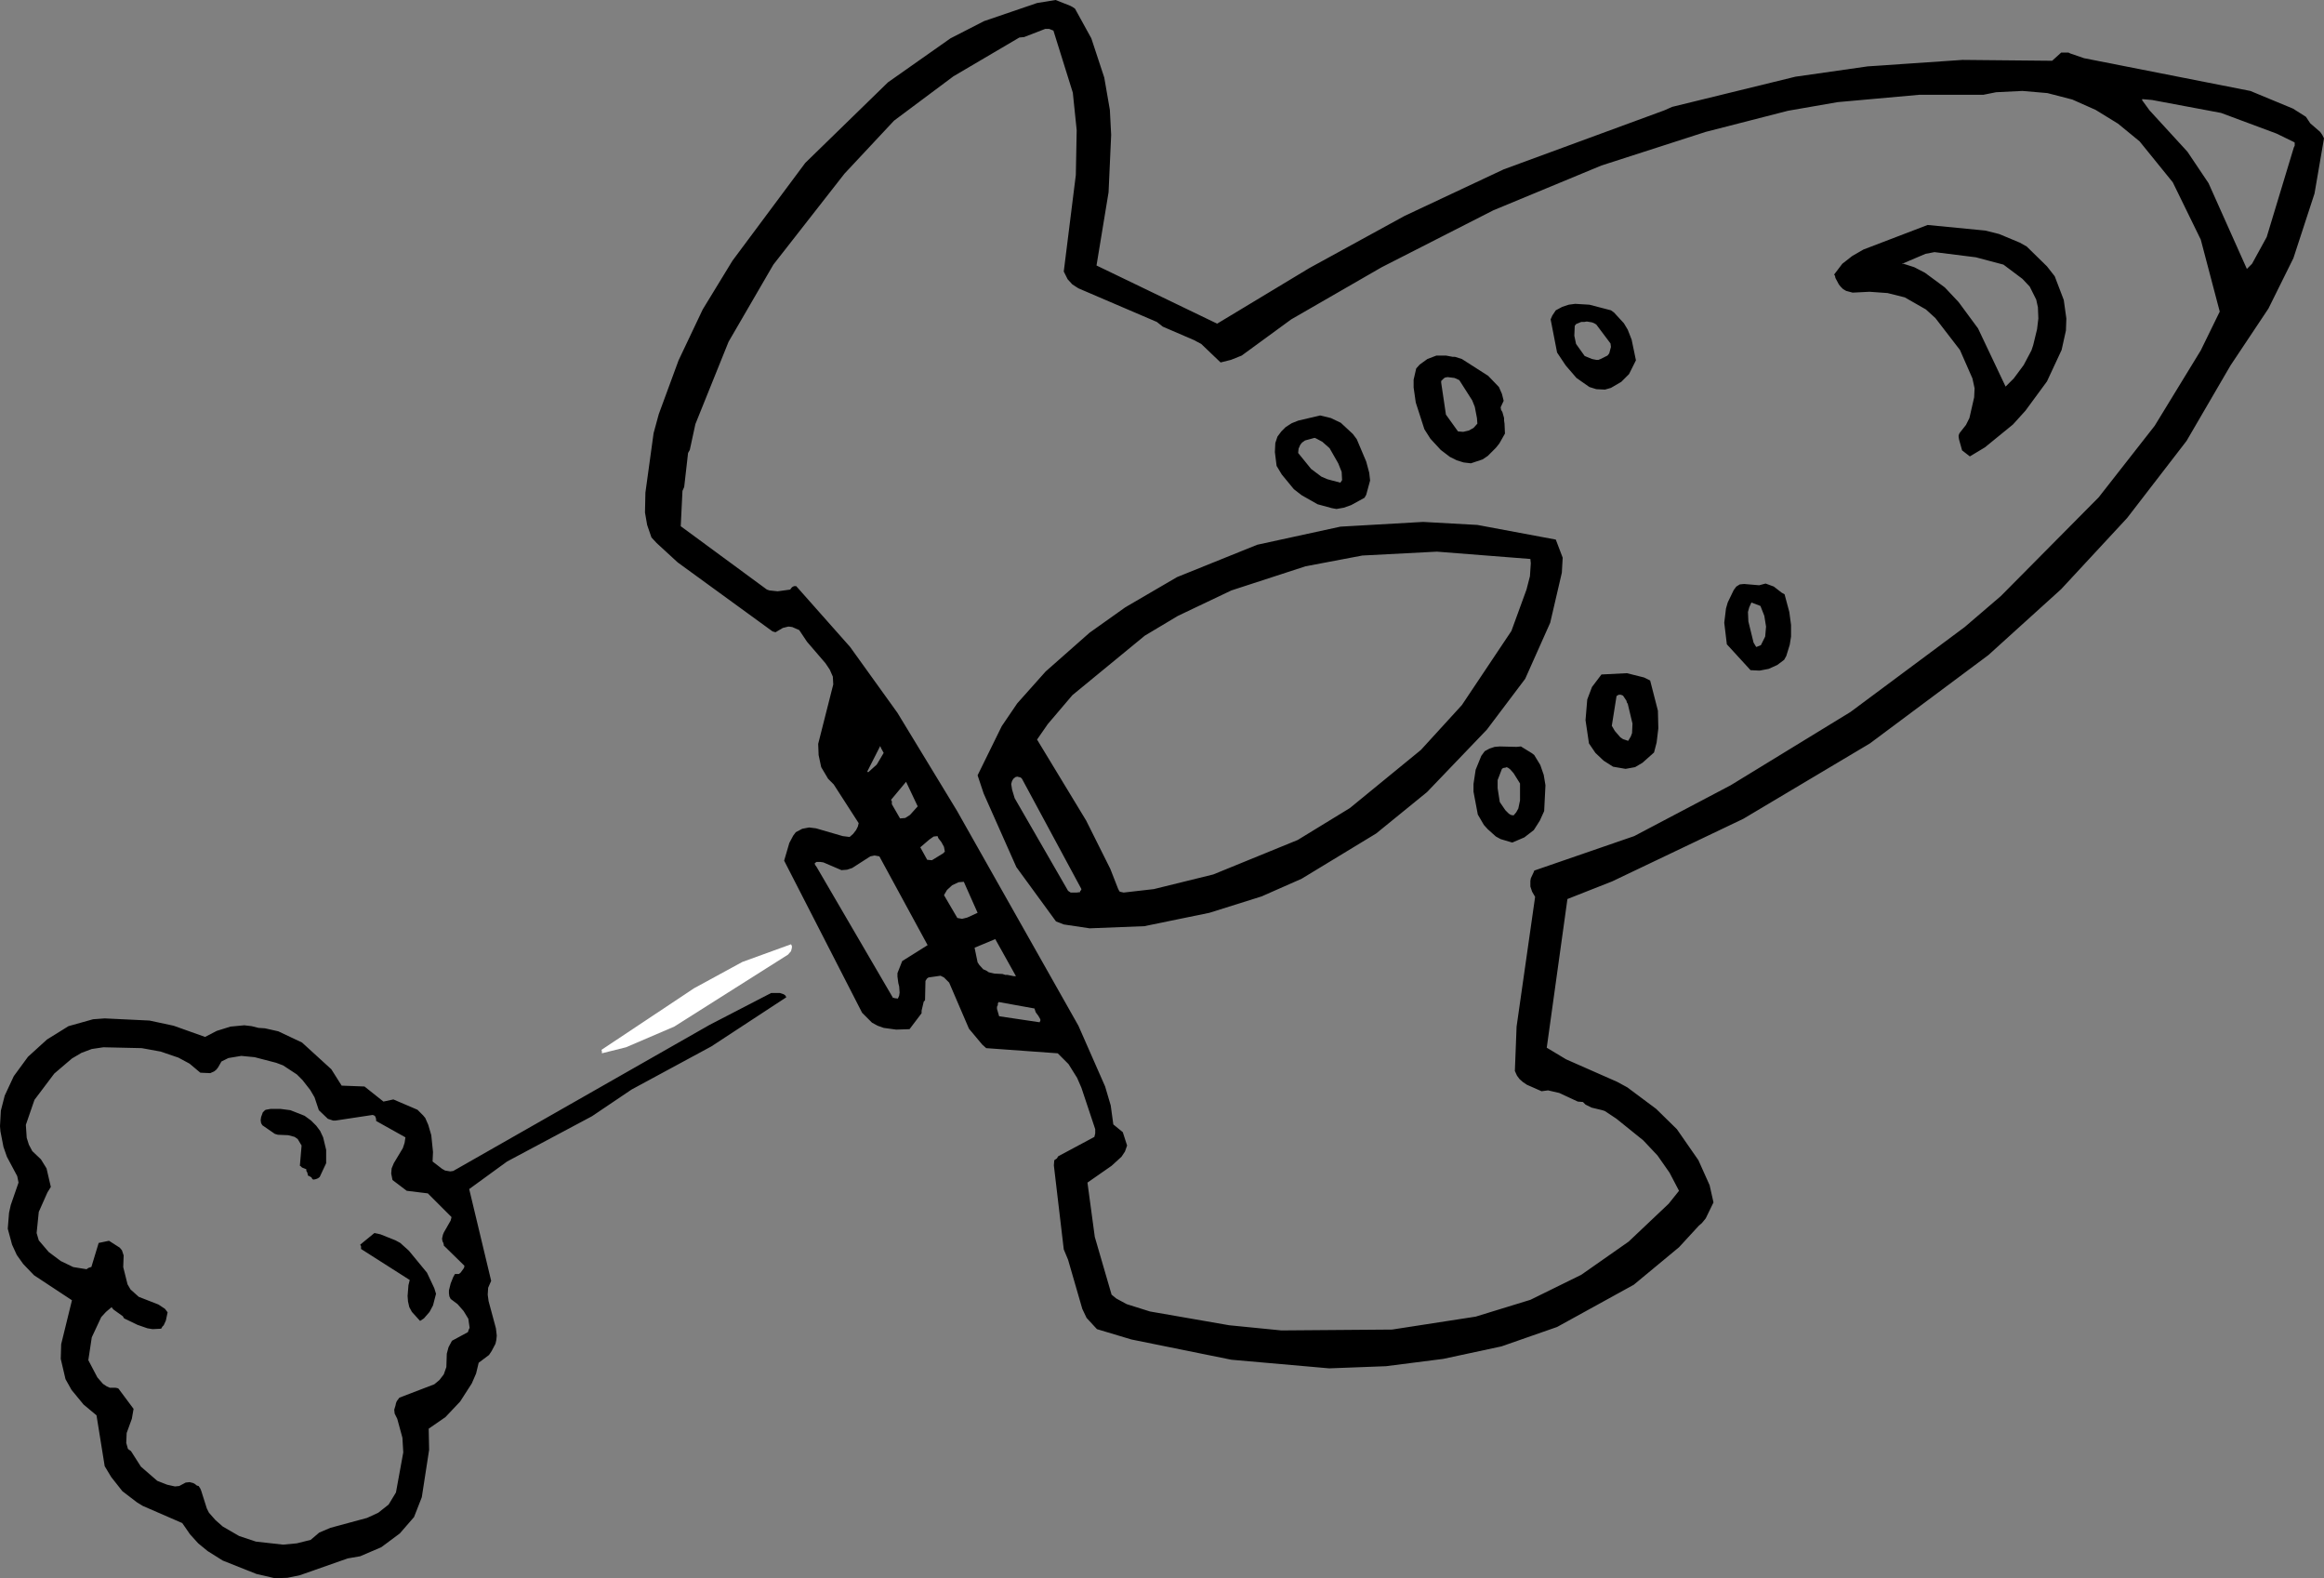 <?xml version="1.0" encoding="UTF-8" standalone="no"?>
<svg xmlns:xlink="http://www.w3.org/1999/xlink" height="183.1px" width="269.7px" xmlns="http://www.w3.org/2000/svg">
  <rect width="100%" height="100%" fill="#808080" stroke="none"/>
  <g transform="matrix(1.0, 0.0, 0.0, 1.0, -74.35, -58.8)">
    <path d="M335.5 69.35 L340.45 71.4 341.95 72.35 342.45 73.1 343.6 74.1 343.85 74.45 344.05 74.85 342.95 81.25 340.5 88.75 337.6 94.6 333.2 101.2 328.1 109.95 321.2 118.9 313.55 127.15 305.1 134.8 291.35 145.05 276.65 153.8 261.45 161.05 256.25 163.1 253.85 180.35 256.1 181.7 262.0 184.3 263.2 184.95 266.55 187.45 268.95 189.8 271.45 193.4 272.75 196.3 273.2 198.3 272.3 200.15 271.85 200.7 271.5 201.0 269.2 203.5 263.95 207.85 255.05 212.75 248.6 215.0 241.85 216.45 235.2 217.3 228.6 217.55 217.25 216.55 205.65 214.2 201.65 213.0 200.45 211.7 199.95 210.65 198.3 204.95 197.8 203.75 196.65 194.0 196.7 193.4 197.0 193.2 197.15 192.95 201.35 190.7 201.45 190.3 201.45 189.8 199.85 185.0 199.35 183.85 198.35 182.25 197.1 181.0 188.8 180.4 188.35 180.0 186.8 178.15 184.5 172.8 183.9 172.2 183.5 172.0 182.1 172.2 181.9 172.35 181.85 172.45 181.75 172.6 181.7 174.85 181.55 175.0 181.3 176.05 181.3 176.35 179.9 178.2 178.35 178.25 176.9 178.05 176.2 177.8 175.55 177.45 174.4 176.3 165.35 158.65 165.95 156.6 166.4 155.75 166.7 155.35 167.45 154.95 168.25 154.8 169.05 154.9 172.15 155.8 172.95 155.9 173.35 155.55 173.7 155.1 173.9 154.7 174.0 154.3 171.1 149.8 170.45 149.15 169.65 147.8 169.35 146.4 169.3 145.1 171.05 138.2 171.0 137.3 170.65 136.5 170.15 135.75 168.0 133.25 167.1 131.9 166.3 131.55 165.95 131.5 165.8 131.5 165.2 131.65 164.35 132.15 164.0 132.05 153.0 124.05 150.55 121.8 149.95 121.15 149.45 119.7 149.2 118.25 149.25 115.95 150.2 109.05 150.8 106.85 153.1 100.6 155.9 94.7 159.35 89.05 167.8 77.7 177.4 68.35 184.65 63.25 188.55 61.25 194.7 59.15 196.85 58.8 198.5 59.45 198.8 59.6 199.1 59.8 201.0 63.25 202.5 67.8 203.15 71.55 203.3 74.45 203.0 81.1 201.6 89.6 215.6 96.35 226.3 89.9 237.35 83.85 248.85 78.45 267.5 71.6 268.4 71.2 282.7 67.7 291.1 66.5 302.1 65.75 312.5 65.85 313.55 64.9 314.4 64.9 314.6 65.0 316.2 65.55 335.5 69.35 M324.1 70.4 L322.95 70.3 322.95 70.45 323.0 70.5 323.8 71.6 328.2 76.4 330.65 80.05 335.1 90.0 335.7 89.4 337.4 86.3 340.55 75.9 340.65 75.7 340.65 75.35 340.6 75.3 338.55 74.3 332.1 71.9 324.1 70.4 M326.5 79.95 L322.65 75.2 320.15 73.15 317.55 71.55 314.85 70.35 311.95 69.6 309.05 69.35 306.0 69.5 304.5 69.8 297.05 69.8 287.6 70.65 281.85 71.65 272.3 74.1 260.2 78.0 247.65 83.2 234.7 89.8 224.2 95.85 218.45 100.05 217.2 100.55 216.0 100.85 213.75 98.7 212.9 98.25 209.3 96.7 208.6 96.15 199.5 92.25 198.8 91.8 198.25 91.2 197.8 90.3 199.2 79.1 199.3 73.9 198.85 69.55 196.6 62.35 196.1 62.15 195.65 62.15 193.2 63.1 192.65 63.15 185.0 67.65 178.1 72.8 172.35 78.95 164.1 89.5 158.9 98.45 155.05 108.0 154.4 111.0 154.2 111.35 153.75 115.3 153.55 115.75 153.35 119.85 163.35 127.2 163.65 127.3 164.6 127.4 166.05 127.2 166.2 127.0 166.3 126.9 166.5 126.8 166.75 126.8 173.0 133.85 178.5 141.5 185.4 152.85 199.5 177.8 202.6 184.85 203.25 187.05 203.55 189.25 204.65 190.15 205.15 191.7 204.9 192.4 204.5 193.0 203.35 194.05 200.55 196.0 201.4 202.3 203.35 209.0 203.9 209.45 205.1 210.1 207.8 210.95 217.0 212.55 223.05 213.15 235.9 213.05 245.6 211.55 251.95 209.6 257.85 206.7 263.35 202.85 268.0 198.45 269.2 196.95 268.1 194.85 266.7 192.85 265.05 191.1 261.95 188.6 260.6 187.7 260.3 187.6 259.05 187.3 258.35 186.95 258.05 186.65 257.45 186.6 255.3 185.6 254.0 185.3 253.25 185.4 251.55 184.65 251.1 184.35 250.7 184.0 250.4 183.6 250.15 183.05 250.35 177.9 252.5 162.85 252.15 162.25 251.95 161.65 251.95 161.0 252.0 160.7 252.35 159.95 252.4 159.8 264.0 155.8 275.2 149.9 289.1 141.4 302.35 131.55 306.55 127.95 317.9 116.5 324.4 108.2 329.75 99.45 331.95 94.95 329.75 86.6 326.5 79.95 M256.4 94.15 L257.15 94.05 258.8 94.15 261.3 94.8 261.65 95.05 262.8 96.3 263.25 97.05 263.7 98.2 264.2 100.6 263.4 102.2 262.5 103.1 261.3 103.8 260.6 104.0 259.6 103.95 258.8 103.7 257.3 102.65 256.05 101.2 255.05 99.7 254.3 95.85 254.5 95.4 254.9 94.8 255.65 94.4 256.4 94.15 M257.1 96.6 L257.05 97.75 257.25 98.7 258.25 100.1 259.1 100.45 259.6 100.55 259.85 100.55 260.1 100.45 260.9 100.05 261.1 99.8 261.3 99.05 261.25 98.65 259.6 96.45 259.35 96.3 259.1 96.2 258.5 96.1 258.2 96.15 257.85 96.15 257.25 96.4 257.1 96.6 M291.3 92.65 L289.35 92.75 288.6 92.55 288.25 92.35 287.95 92.05 287.75 91.8 287.35 91.05 287.3 90.8 287.2 90.65 288.15 89.4 289.3 88.5 290.6 87.75 298.05 84.9 304.75 85.55 306.35 85.95 308.75 86.95 309.55 87.4 311.9 89.7 312.8 90.85 313.85 93.6 314.15 95.75 314.1 97.15 313.6 99.4 311.9 103.05 309.4 106.45 307.95 108.05 304.7 110.7 302.95 111.75 302.05 111.05 301.7 109.8 301.65 109.5 301.65 109.3 301.75 109.05 302.5 108.1 302.9 107.3 303.45 104.9 303.5 103.85 303.25 102.7 301.8 99.4 298.95 95.7 297.85 94.7 295.4 93.3 293.4 92.8 291.3 92.65 M298.85 88.05 L297.8 88.25 295.1 89.4 295.15 89.45 295.2 89.4 295.25 89.4 296.5 89.8 297.75 90.45 300.05 92.15 301.65 93.85 303.9 96.9 307.1 103.65 308.05 102.7 309.2 101.15 310.1 99.45 310.3 98.85 310.75 97.0 310.9 95.75 310.85 94.45 310.65 93.55 309.9 92.05 309.05 91.15 306.85 89.5 303.65 88.65 298.85 88.05 M241.05 100.05 L242.15 100.05 242.95 100.2 243.2 100.2 244.0 100.45 247.05 102.4 248.3 103.7 248.65 104.5 248.85 105.3 248.5 106.05 248.55 106.35 248.7 106.6 248.9 107.3 248.9 107.6 248.95 107.95 249.0 109.1 248.35 110.25 247.95 110.75 247.0 111.7 246.4 112.1 245.05 112.55 244.2 112.45 243.4 112.2 242.6 111.8 241.55 111.0 240.35 109.7 239.65 108.6 238.65 105.5 238.4 103.75 238.4 102.85 238.7 101.55 239.1 101.1 240.0 100.45 241.05 100.05 M241.6 103.0 L241.6 103.2 242.15 106.9 243.55 108.85 244.15 108.9 244.8 108.75 245.35 108.45 245.8 107.95 245.75 107.3 245.5 106.0 245.2 105.25 243.7 102.9 243.15 102.65 242.35 102.55 242.05 102.6 241.9 102.7 241.6 103.0 M224.25 107.9 L225.0 107.6 227.55 107.0 228.8 107.3 229.95 107.85 231.35 109.15 231.8 109.75 232.9 112.35 233.25 113.65 233.35 114.55 232.9 116.2 232.7 116.55 231.15 117.4 230.3 117.7 229.45 117.85 228.9 117.75 227.25 117.3 225.4 116.25 224.5 115.55 223.1 113.85 222.5 112.85 222.3 111.25 222.35 110.2 222.6 109.45 223.05 108.85 223.55 108.35 224.25 107.9 M225.05 110.85 L225.0 111.35 226.5 113.2 227.7 114.1 228.4 114.4 229.9 114.8 230.1 114.5 230.05 113.55 229.65 112.55 228.65 110.8 227.8 110.05 227.05 109.65 226.9 109.6 225.8 109.9 225.45 110.15 225.25 110.4 225.05 110.85 M229.9 119.9 L239.5 119.35 245.8 119.7 254.9 121.4 255.7 123.5 255.6 125.25 254.25 131.05 251.35 137.55 246.9 143.45 239.95 150.7 234.05 155.5 225.4 160.75 220.75 162.8 214.7 164.7 207.15 166.25 200.8 166.5 197.8 166.05 196.9 165.7 192.3 159.4 188.5 150.85 187.8 148.75 190.6 143.05 192.4 140.4 195.7 136.7 200.8 132.2 204.95 129.25 210.95 125.75 220.25 122.0 229.9 119.9 M232.45 123.25 L225.85 124.5 217.25 127.3 211.05 130.25 207.2 132.55 198.8 139.45 195.95 142.8 194.7 144.6 200.4 154.0 203.2 159.6 204.1 161.9 204.2 162.1 204.3 162.25 204.75 162.35 208.25 161.95 215.15 160.25 224.95 156.25 231.0 152.55 239.25 145.8 244.0 140.6 249.75 132.0 251.5 127.2 251.9 125.65 252.0 124.15 251.95 123.65 241.1 122.8 232.45 123.25 M176.1 147.5 L176.9 146.15 176.6 145.6 176.5 145.35 175.0 148.3 175.1 148.4 176.1 147.5 M192.8 149.0 L192.4 148.9 192.2 148.95 191.95 149.15 191.8 149.4 191.7 149.75 191.8 150.4 192.1 151.4 198.3 162.15 198.6 162.35 199.3 162.35 199.7 162.3 199.7 162.15 199.8 162.1 199.85 161.95 192.95 149.15 192.8 149.0 M184.0 157.6 L183.9 157.05 183.6 156.5 183.25 156.05 183.15 155.8 182.7 155.85 182.2 156.2 181.15 157.1 181.95 158.55 182.5 158.6 183.8 157.8 184.0 157.6 M185.6 161.15 L184.85 161.5 184.25 162.05 183.9 162.65 185.45 165.3 186.0 165.4 186.6 165.25 187.8 164.7 186.2 161.1 185.6 161.15 M188.8 171.4 L189.1 171.6 189.75 171.75 190.7 171.8 191.0 171.9 191.25 171.9 192.0 172.05 192.25 172.05 189.85 167.75 187.45 168.75 187.8 170.45 188.0 170.75 188.45 171.25 188.8 171.4 M180.85 152.35 L179.5 149.5 177.75 151.6 177.85 151.75 177.85 152.1 178.8 153.75 179.4 153.7 179.95 153.35 180.85 152.35 M173.25 159.5 L172.65 159.7 172.0 159.75 169.9 158.85 169.55 158.8 169.1 158.8 168.9 158.95 168.9 159.0 168.95 159.15 169.1 159.35 178.0 174.6 178.05 174.55 178.15 174.6 178.55 174.65 178.7 174.3 178.75 173.95 178.7 173.25 178.6 172.85 178.5 172.1 178.5 171.7 179.05 170.3 182.0 168.45 176.4 158.15 175.85 158.05 175.35 158.15 173.25 159.5 M165.5 174.3 L165.6 174.5 156.9 180.2 147.65 185.2 143.05 188.3 133.2 193.55 128.8 196.75 131.35 207.4 131.0 208.2 130.95 209.0 131.05 209.75 131.9 212.9 132.0 213.75 131.95 214.25 131.85 214.7 131.4 215.55 131.1 216.0 129.9 216.9 129.6 218.15 129.1 219.3 127.75 221.4 126.05 223.2 124.1 224.55 124.15 227.0 123.3 232.5 122.4 234.8 120.75 236.7 118.6 238.3 116.15 239.35 114.7 239.6 109.15 241.55 107.7 241.85 106.25 241.9 104.1 241.4 100.2 239.85 98.45 238.75 97.35 237.85 96.4 236.8 95.5 235.5 90.9 233.5 90.25 233.1 88.55 231.8 87.25 230.15 86.5 228.9 85.55 223.0 84.05 221.75 82.65 220.05 81.95 218.8 81.4 216.45 81.45 214.75 82.7 209.65 78.3 206.75 77.05 205.45 76.3 204.4 75.75 203.2 75.25 201.35 75.4 199.5 75.6 198.6 76.5 196.0 76.35 195.25 75.15 193.0 74.75 191.85 74.4 190.05 74.35 189.45 74.45 187.65 74.9 185.9 75.95 183.65 77.6 181.4 79.8 179.4 82.3 177.85 85.15 177.05 86.5 176.95 91.7 177.2 94.5 177.8 98.15 179.1 99.5 178.4 101.1 177.9 102.7 177.75 103.55 177.85 104.35 178.05 105.1 178.1 106.65 178.45 109.4 179.75 112.8 182.85 114.0 184.75 116.65 184.85 118.85 186.6 120.0 186.35 122.8 187.55 123.45 188.2 123.7 188.5 124.05 189.3 124.4 190.5 124.6 192.45 124.55 193.55 125.65 194.4 126.0 194.6 126.6 194.7 126.95 194.65 156.7 177.7 163.85 174.0 164.85 174.0 165.3 174.15 165.5 174.3 M194.4 175.8 L190.25 175.05 190.15 175.2 190.15 175.4 190.05 175.6 190.05 175.85 190.3 176.7 195.0 177.4 195.1 177.15 195.05 177.0 194.85 176.65 194.55 176.25 194.4 175.8 M247.2 145.65 L247.8 145.45 248.4 145.4 250.35 145.45 250.85 145.4 252.15 146.2 252.4 146.4 253.1 147.55 253.5 148.7 253.7 149.9 253.55 152.9 253.05 154.0 252.35 155.1 251.25 155.95 249.85 156.55 248.5 156.15 247.95 155.85 247.0 155.0 246.55 154.5 245.85 153.3 245.35 150.65 245.35 149.75 245.6 148.1 246.25 146.5 246.65 145.95 247.2 145.65 M249.4 147.9 L249.2 147.8 249.1 147.85 248.8 147.9 248.65 148.0 248.15 149.3 248.15 150.25 248.4 151.85 249.05 152.8 249.45 153.2 249.7 153.35 250.0 153.4 250.3 153.05 250.55 152.6 250.75 151.65 250.75 149.7 250.0 148.5 249.6 148.05 249.4 147.9 M259.1 138.5 L260.2 137.05 263.15 136.9 265.15 137.4 265.85 137.75 266.75 141.25 266.8 143.3 266.6 144.95 266.3 146.1 264.95 147.3 264.1 147.8 263.0 148.0 261.55 147.75 260.45 147.05 259.5 146.15 258.75 145.05 258.35 142.35 258.55 139.95 259.1 138.5 M262.2 139.4 L261.95 139.55 261.4 143.0 261.75 143.6 262.4 144.35 262.7 144.55 263.3 144.75 263.6 144.25 263.75 143.85 263.8 142.75 263.25 140.45 263.15 140.3 263.1 140.1 262.7 139.5 262.45 139.4 262.2 139.4 M280.2 126.85 L281.1 127.55 281.45 127.75 282.0 129.8 282.2 131.3 282.2 132.65 282.05 133.6 281.65 134.9 281.4 135.35 280.6 135.95 279.6 136.4 278.55 136.6 277.5 136.55 274.75 133.55 274.45 131.05 274.65 129.4 274.85 128.7 275.55 127.25 275.85 126.85 276.25 126.6 276.75 126.55 278.5 126.7 279.25 126.5 280.2 126.85 M277.2 129.8 L277.25 130.9 277.85 133.35 278.15 133.85 278.2 133.85 278.7 133.65 279.2 132.65 279.3 131.5 279.1 130.25 278.65 129.1 277.6 128.7 277.35 129.25 277.2 129.8 M77.35 189.3 L77.45 190.8 77.7 191.6 78.1 192.35 79.1 193.3 79.75 194.35 80.25 196.5 79.85 197.15 78.85 199.4 78.6 201.85 78.85 202.7 80.0 204.05 81.4 205.1 82.85 205.8 84.4 206.05 84.6 205.9 84.9 205.8 84.95 205.8 85.8 203.0 87.0 202.75 88.25 203.55 88.5 203.85 88.7 204.45 88.65 205.8 89.15 207.8 89.5 208.4 90.45 209.25 92.75 210.15 93.5 210.65 93.8 211.05 93.6 212.0 93.35 212.55 93.2 212.7 93.05 212.95 92.05 213.0 91.45 212.9 90.3 212.5 88.75 211.75 88.6 211.5 87.55 210.75 87.45 210.65 87.3 210.45 86.65 211.0 86.1 211.6 85.0 213.95 84.6 216.6 85.65 218.6 86.3 219.35 86.75 219.65 87.1 219.8 87.75 219.8 88.0 219.85 88.1 219.9 89.85 222.25 89.65 223.4 89.05 225.05 89.0 226.2 89.2 226.9 89.55 227.15 90.7 228.95 92.6 230.6 93.75 231.05 94.65 231.25 95.15 231.2 95.9 230.8 96.35 230.75 96.75 230.85 96.95 230.95 97.2 231.15 97.4 231.2 97.6 231.5 97.7 231.75 98.35 233.8 98.6 234.3 99.35 235.15 100.2 235.9 102.1 237.0 104.05 237.65 107.2 238.0 108.8 237.85 110.4 237.45 111.4 236.6 112.7 236.05 116.95 234.9 118.25 234.3 119.45 233.35 120.3 231.95 121.15 227.3 121.05 225.6 120.45 223.4 120.15 222.8 120.1 222.35 120.25 221.85 120.3 221.6 120.4 221.35 120.7 220.95 124.75 219.4 125.35 218.9 125.85 218.25 126.15 217.4 126.2 215.85 126.4 215.1 126.8 214.35 128.65 213.35 128.75 213.05 128.85 212.85 128.7 211.8 128.15 210.9 127.45 210.1 126.65 209.5 126.5 209.2 126.45 208.85 126.45 208.5 126.65 207.7 126.95 206.95 127.15 206.6 127.6 206.6 127.8 206.45 128.2 205.9 128.25 205.65 125.85 203.3 125.85 203.2 125.8 203.0 125.7 202.8 125.65 202.5 125.75 202.05 125.85 201.8 126.65 200.4 126.75 200.0 124.0 197.25 121.55 196.95 119.9 195.7 119.75 194.95 119.8 194.35 120.05 193.75 121.1 192.0 121.3 191.4 121.4 190.75 118.0 188.85 118.0 188.65 117.95 188.45 117.85 188.25 117.6 188.15 113.3 188.8 113.0 188.8 112.4 188.6 111.35 187.6 110.85 186.1 110.35 185.25 109.45 184.1 108.8 183.45 107.2 182.4 106.4 182.1 103.9 181.45 102.35 181.3 100.85 181.55 100.05 181.95 99.65 182.65 99.45 182.9 99.2 183.1 98.75 183.3 97.6 183.25 96.35 182.2 95.05 181.5 93.0 180.8 90.8 180.4 86.35 180.3 85.0 180.5 83.8 180.95 82.7 181.6 80.65 183.35 78.35 186.4 77.35 189.3 M121.75 207.9 L121.9 207.3 116.25 203.7 116.25 203.4 116.15 203.2 117.8 201.85 118.5 202.0 120.25 202.7 120.8 203.0 121.8 203.9 123.9 206.45 124.75 208.25 124.95 208.9 124.6 210.25 124.2 211.0 123.55 211.75 123.1 212.05 122.15 211.0 121.85 210.45 121.7 209.8 121.65 209.15 121.75 207.9 M106.9 187.45 L108.05 187.6 109.7 188.25 110.45 188.8 111.05 189.4 111.5 190.0 111.85 190.75 112.2 192.2 112.2 193.75 111.45 195.35 111.25 195.5 111.0 195.6 110.75 195.65 110.6 195.6 110.5 195.4 110.25 195.25 110.1 195.2 110.0 194.8 109.9 194.65 109.9 194.45 109.4 194.25 109.25 194.1 109.15 194.05 109.35 191.7 108.9 190.95 108.55 190.7 107.8 190.5 106.6 190.45 106.25 190.35 104.8 189.35 104.65 189.1 104.6 188.75 104.65 188.4 104.85 187.85 105.1 187.6 105.2 187.55 105.75 187.45 106.9 187.45" fill="#000000" fill-rule="evenodd" stroke="none"/>
    <path d="M166.15 169.15 L165.8 169.55 152.6 177.9 147.0 180.3 144.2 181.0 144.2 180.75 144.15 180.6 154.9 173.45 160.5 170.4 166.15 168.35 166.25 168.55 166.25 168.75 166.15 169.15" fill="#ffffff" fill-rule="evenodd" stroke="none"/>
  </g>
</svg>
